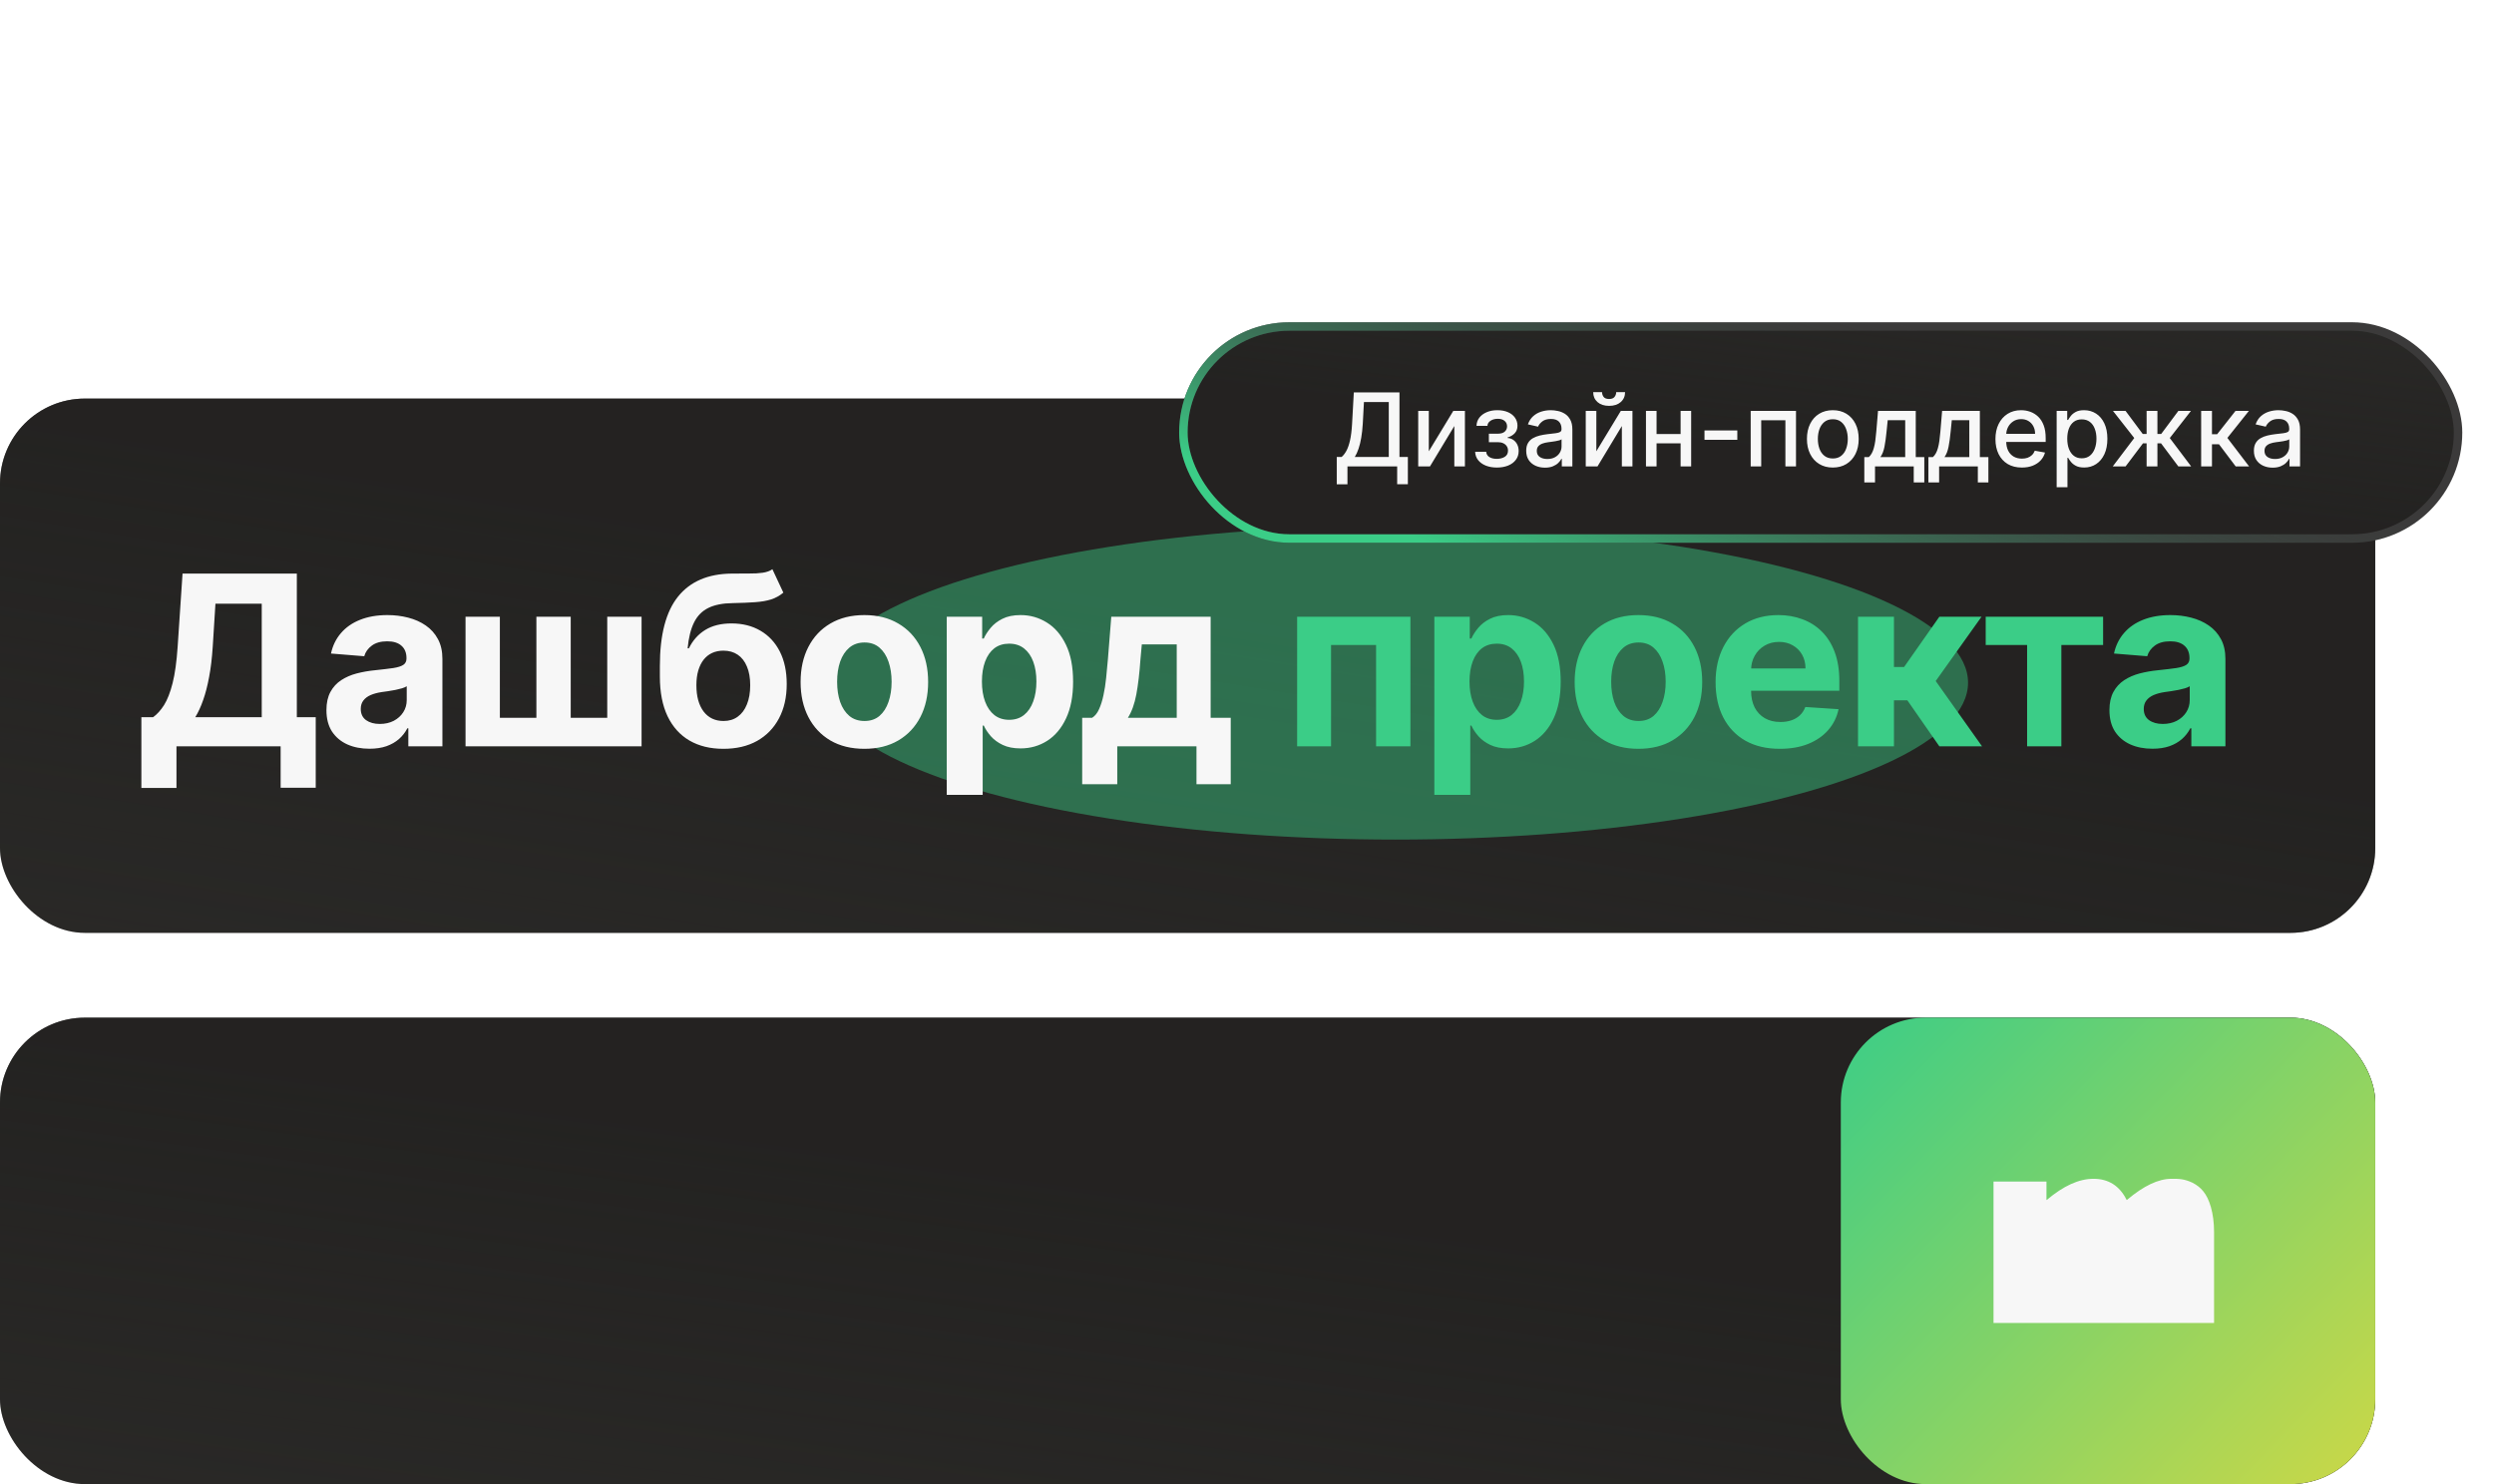 <?xml version="1.0" encoding="UTF-8"?> <svg xmlns="http://www.w3.org/2000/svg" width="294" height="175" viewBox="0 0 294 175" fill="none"> <rect x="280" y="110" width="280" height="63" rx="10" transform="rotate(180 280 110)" fill="#2C2B29"></rect> <rect x="280" y="110" width="280" height="63" rx="10" transform="rotate(180 280 110)" fill="url(#paint0_linear_8_952)" fill-opacity="0.6"></rect> <mask id="mask0_8_952" style="mask-type:alpha" maskUnits="userSpaceOnUse" x="0" y="47" width="280" height="63"> <rect x="280" y="110" width="280" height="63" rx="10" transform="rotate(180 280 110)" fill="#2C2B29"></rect> <rect x="280" y="110" width="280" height="63" rx="10" transform="rotate(180 280 110)" fill="url(#paint1_linear_8_952)" fill-opacity="0.6"></rect> </mask> <g mask="url(#mask0_8_952)"> <g filter="url(#filter0_f_8_952)"> <ellipse cx="136.007" cy="13.733" rx="162.007" ry="21.58" transform="rotate(180 136.007 13.733)" fill="#3BCD87"></ellipse> </g> </g> <g filter="url(#filter1_f_8_952)"> <ellipse cx="164.5" cy="80.5" rx="67.5" ry="18.5" transform="rotate(180 164.5 80.5)" fill="#3BCD87" fill-opacity="0.45"></ellipse> </g> <path d="M16.666 92.912V84.57H18.049C18.519 84.231 18.95 83.754 19.341 83.138C19.732 82.515 20.067 81.656 20.345 80.562C20.624 79.462 20.823 78.024 20.942 76.247L21.519 67.636H34.992V84.57H37.219V92.892H33.083V88H20.803V92.912H16.666ZM23.02 84.57H30.855V71.186H25.397L25.078 76.247C24.992 77.593 24.85 78.786 24.651 79.827C24.459 80.867 24.223 81.779 23.945 82.561C23.673 83.337 23.365 84.006 23.02 84.57ZM43.552 88.288C42.578 88.288 41.709 88.119 40.947 87.781C40.185 87.437 39.581 86.93 39.137 86.26C38.7 85.584 38.481 84.742 38.481 83.734C38.481 82.886 38.637 82.173 38.948 81.597C39.26 81.02 39.684 80.556 40.221 80.204C40.758 79.853 41.368 79.588 42.051 79.409C42.74 79.23 43.463 79.104 44.218 79.031C45.107 78.938 45.822 78.852 46.366 78.773C46.91 78.687 47.304 78.561 47.549 78.395C47.794 78.229 47.917 77.984 47.917 77.659V77.599C47.917 76.97 47.718 76.483 47.321 76.138C46.929 75.793 46.373 75.621 45.65 75.621C44.888 75.621 44.281 75.79 43.831 76.128C43.38 76.459 43.081 76.877 42.936 77.381L39.018 77.062C39.217 76.135 39.608 75.332 40.191 74.656C40.775 73.974 41.527 73.45 42.448 73.085C43.376 72.714 44.45 72.528 45.67 72.528C46.519 72.528 47.331 72.628 48.106 72.827C48.888 73.026 49.581 73.334 50.184 73.751C50.794 74.169 51.275 74.706 51.626 75.362C51.977 76.012 52.153 76.791 52.153 77.699V88H48.136V85.882H48.017C47.771 86.359 47.443 86.78 47.032 87.145C46.621 87.503 46.127 87.785 45.551 87.99C44.974 88.189 44.308 88.288 43.552 88.288ZM44.765 85.365C45.388 85.365 45.938 85.242 46.416 84.997C46.893 84.745 47.267 84.407 47.539 83.983C47.811 83.559 47.947 83.078 47.947 82.541V80.921C47.814 81.007 47.632 81.086 47.4 81.159C47.175 81.225 46.919 81.288 46.635 81.348C46.349 81.401 46.064 81.451 45.779 81.497C45.494 81.537 45.236 81.573 45.004 81.606C44.507 81.68 44.072 81.796 43.701 81.954C43.33 82.114 43.042 82.329 42.836 82.601C42.631 82.866 42.528 83.197 42.528 83.595C42.528 84.172 42.737 84.613 43.154 84.918C43.579 85.216 44.116 85.365 44.765 85.365ZM54.879 72.727H58.926V84.639H63.231V72.727H67.278V84.639H71.584V72.727H75.631V88H54.879V72.727ZM91.052 67.119L92.344 69.883C91.913 70.242 91.436 70.507 90.913 70.679C90.389 70.845 89.763 70.954 89.033 71.007C88.311 71.06 87.429 71.097 86.388 71.117C85.209 71.13 84.247 71.319 83.505 71.683C82.763 72.048 82.199 72.621 81.815 73.403C81.43 74.179 81.178 75.193 81.059 76.446H81.208C81.665 75.511 82.308 74.789 83.137 74.278C83.972 73.768 85.003 73.513 86.229 73.513C87.529 73.513 88.665 73.798 89.64 74.368C90.621 74.938 91.383 75.757 91.927 76.824C92.47 77.891 92.742 79.171 92.742 80.662C92.742 82.213 92.437 83.562 91.827 84.709C91.224 85.849 90.366 86.734 89.252 87.364C88.138 87.987 86.813 88.298 85.275 88.298C83.73 88.298 82.398 87.974 81.278 87.324C80.164 86.674 79.302 85.716 78.692 84.45C78.089 83.184 77.788 81.626 77.788 79.777V78.524C77.788 74.845 78.504 72.117 79.935 70.341C81.367 68.564 83.472 67.663 86.249 67.636C87.005 67.623 87.688 67.62 88.297 67.626C88.907 67.633 89.441 67.603 89.898 67.537C90.362 67.471 90.747 67.331 91.052 67.119ZM85.295 85.017C85.944 85.017 86.501 84.848 86.965 84.51C87.436 84.172 87.797 83.688 88.049 83.058C88.308 82.428 88.437 81.676 88.437 80.801C88.437 79.933 88.308 79.197 88.049 78.594C87.797 77.984 87.436 77.52 86.965 77.202C86.495 76.883 85.931 76.724 85.275 76.724C84.784 76.724 84.343 76.814 83.952 76.993C83.561 77.172 83.227 77.437 82.948 77.788C82.676 78.133 82.464 78.561 82.312 79.071C82.166 79.575 82.093 80.151 82.093 80.801C82.093 82.107 82.375 83.138 82.938 83.894C83.508 84.642 84.294 85.017 85.295 85.017ZM101.894 88.298C100.35 88.298 99.014 87.97 97.887 87.314C96.767 86.651 95.902 85.73 95.292 84.55C94.682 83.363 94.377 81.988 94.377 80.423C94.377 78.846 94.682 77.467 95.292 76.287C95.902 75.1 96.767 74.179 97.887 73.523C99.014 72.86 100.35 72.528 101.894 72.528C103.439 72.528 104.771 72.86 105.891 73.523C107.018 74.179 107.887 75.1 108.496 76.287C109.106 77.467 109.411 78.846 109.411 80.423C109.411 81.988 109.106 83.363 108.496 84.55C107.887 85.73 107.018 86.651 105.891 87.314C104.771 87.97 103.439 88.298 101.894 88.298ZM101.914 85.017C102.617 85.017 103.203 84.818 103.674 84.421C104.145 84.016 104.499 83.466 104.738 82.77C104.983 82.074 105.106 81.282 105.106 80.394C105.106 79.505 104.983 78.713 104.738 78.017C104.499 77.321 104.145 76.771 103.674 76.367C103.203 75.962 102.617 75.76 101.914 75.76C101.205 75.76 100.608 75.962 100.124 76.367C99.647 76.771 99.286 77.321 99.04 78.017C98.802 78.713 98.683 79.505 98.683 80.394C98.683 81.282 98.802 82.074 99.04 82.77C99.286 83.466 99.647 84.016 100.124 84.421C100.608 84.818 101.205 85.017 101.914 85.017ZM111.605 93.727V72.727H115.782V75.293H115.97C116.156 74.882 116.425 74.464 116.776 74.04C117.134 73.609 117.598 73.251 118.168 72.966C118.745 72.674 119.461 72.528 120.316 72.528C121.429 72.528 122.457 72.82 123.398 73.403C124.339 73.98 125.092 74.852 125.655 76.019C126.219 77.178 126.5 78.633 126.5 80.383C126.5 82.087 126.225 83.526 125.675 84.699C125.131 85.865 124.389 86.751 123.448 87.354C122.513 87.95 121.466 88.249 120.306 88.249C119.484 88.249 118.784 88.113 118.208 87.841C117.638 87.569 117.17 87.228 116.806 86.817C116.441 86.399 116.163 85.978 115.97 85.554H115.841V93.727H111.605ZM115.752 80.364C115.752 81.272 115.878 82.064 116.13 82.74C116.381 83.416 116.746 83.943 117.223 84.321C117.701 84.692 118.281 84.878 118.963 84.878C119.653 84.878 120.236 84.689 120.713 84.311C121.191 83.927 121.552 83.396 121.797 82.72C122.049 82.037 122.175 81.252 122.175 80.364C122.175 79.482 122.052 78.706 121.807 78.037C121.562 77.367 121.201 76.844 120.723 76.466C120.246 76.088 119.659 75.899 118.963 75.899C118.274 75.899 117.691 76.081 117.213 76.446C116.743 76.811 116.381 77.328 116.13 77.997C115.878 78.667 115.752 79.456 115.752 80.364ZM127.571 92.474V84.639H128.744C129.082 84.427 129.354 84.089 129.56 83.625C129.772 83.161 129.944 82.614 130.077 81.984C130.216 81.355 130.322 80.675 130.395 79.946C130.474 79.21 130.544 78.468 130.604 77.719L131.001 72.727H142.714V84.639H145.081V92.474H141.044V88H131.707V92.474H127.571ZM132.96 84.639H138.717V75.989H134.601L134.442 77.719C134.329 79.349 134.167 80.735 133.955 81.875C133.742 83.008 133.411 83.93 132.96 84.639Z" fill="#F7F7F7"></path> <path d="M152.91 88V72.727H166.264V88H162.217V76.058H156.907V88H152.91ZM169.084 93.727V72.727H173.26V75.293H173.449C173.635 74.882 173.903 74.464 174.255 74.04C174.613 73.609 175.077 73.251 175.647 72.966C176.223 72.674 176.939 72.528 177.794 72.528C178.908 72.528 179.936 72.82 180.877 73.403C181.818 73.98 182.57 74.852 183.134 76.019C183.697 77.178 183.979 78.633 183.979 80.383C183.979 82.087 183.704 83.526 183.154 84.699C182.61 85.865 181.868 86.751 180.927 87.354C179.992 87.95 178.945 88.249 177.784 88.249C176.962 88.249 176.263 88.113 175.686 87.841C175.116 87.569 174.649 87.228 174.284 86.817C173.92 86.399 173.641 85.978 173.449 85.554H173.32V93.727H169.084ZM173.23 80.364C173.23 81.272 173.356 82.064 173.608 82.74C173.86 83.416 174.225 83.943 174.702 84.321C175.179 84.692 175.759 84.878 176.442 84.878C177.132 84.878 177.715 84.689 178.192 84.311C178.669 83.927 179.031 83.396 179.276 82.72C179.528 82.037 179.654 81.252 179.654 80.364C179.654 79.482 179.531 78.706 179.286 78.037C179.041 77.367 178.679 76.844 178.202 76.466C177.725 76.088 177.138 75.899 176.442 75.899C175.753 75.899 175.169 76.081 174.692 76.446C174.221 76.811 173.86 77.328 173.608 77.997C173.356 78.667 173.23 79.456 173.23 80.364ZM193.143 88.298C191.599 88.298 190.263 87.97 189.136 87.314C188.016 86.651 187.151 85.73 186.541 84.55C185.931 83.363 185.626 81.988 185.626 80.423C185.626 78.846 185.931 77.467 186.541 76.287C187.151 75.1 188.016 74.179 189.136 73.523C190.263 72.86 191.599 72.528 193.143 72.528C194.688 72.528 196.02 72.86 197.141 73.523C198.268 74.179 199.136 75.1 199.746 76.287C200.356 77.467 200.661 78.846 200.661 80.423C200.661 81.988 200.356 83.363 199.746 84.55C199.136 85.73 198.268 86.651 197.141 87.314C196.02 87.97 194.688 88.298 193.143 88.298ZM193.163 85.017C193.866 85.017 194.453 84.818 194.923 84.421C195.394 84.016 195.749 83.466 195.987 82.77C196.233 82.074 196.355 81.282 196.355 80.394C196.355 79.505 196.233 78.713 195.987 78.017C195.749 77.321 195.394 76.771 194.923 76.367C194.453 75.962 193.866 75.76 193.163 75.76C192.454 75.76 191.858 75.962 191.374 76.367C190.896 76.771 190.535 77.321 190.29 78.017C190.051 78.713 189.932 79.505 189.932 80.394C189.932 81.282 190.051 82.074 190.29 82.77C190.535 83.466 190.896 84.016 191.374 84.421C191.858 84.818 192.454 85.017 193.163 85.017ZM209.815 88.298C208.244 88.298 206.892 87.98 205.758 87.344C204.631 86.701 203.763 85.793 203.153 84.619C202.543 83.439 202.238 82.044 202.238 80.433C202.238 78.862 202.543 77.483 203.153 76.297C203.763 75.11 204.621 74.186 205.728 73.523C206.842 72.86 208.148 72.528 209.646 72.528C210.654 72.528 211.592 72.691 212.46 73.016C213.335 73.334 214.097 73.814 214.747 74.457C215.403 75.1 215.914 75.909 216.278 76.883C216.643 77.851 216.825 78.985 216.825 80.284V81.447H203.929V78.822H212.838C212.838 78.213 212.705 77.672 212.44 77.202C212.175 76.731 211.807 76.363 211.336 76.098C210.872 75.826 210.332 75.69 209.716 75.69C209.073 75.69 208.503 75.84 208.005 76.138C207.515 76.43 207.13 76.824 206.852 77.321C206.574 77.812 206.431 78.358 206.424 78.962V81.457C206.424 82.213 206.564 82.866 206.842 83.416C207.127 83.966 207.528 84.391 208.045 84.689C208.562 84.987 209.175 85.136 209.885 85.136C210.355 85.136 210.786 85.07 211.177 84.938C211.568 84.805 211.903 84.606 212.182 84.341C212.46 84.076 212.672 83.751 212.818 83.367L216.735 83.625C216.537 84.566 216.129 85.388 215.512 86.091C214.903 86.787 214.114 87.331 213.146 87.722C212.185 88.106 211.074 88.298 209.815 88.298ZM219.029 88V72.727H223.265V78.653H224.458L228.614 72.727H233.586L228.187 80.304L233.646 88H228.614L224.846 82.581H223.265V88H219.029ZM234.08 76.058V72.727H247.921V76.058H242.999V88H238.962V76.058H234.08ZM253.737 88.288C252.763 88.288 251.894 88.119 251.132 87.781C250.37 87.437 249.766 86.93 249.322 86.26C248.885 85.584 248.666 84.742 248.666 83.734C248.666 82.886 248.822 82.173 249.133 81.597C249.445 81.02 249.869 80.556 250.406 80.204C250.943 79.853 251.553 79.588 252.236 79.409C252.925 79.23 253.647 79.104 254.403 79.031C255.291 78.938 256.007 78.852 256.551 78.773C257.094 78.687 257.489 78.561 257.734 78.395C257.979 78.229 258.102 77.984 258.102 77.659V77.599C258.102 76.97 257.903 76.483 257.505 76.138C257.114 75.793 256.558 75.621 255.835 75.621C255.073 75.621 254.466 75.79 254.015 76.128C253.565 76.459 253.266 76.877 253.12 77.381L249.203 77.062C249.402 76.135 249.793 75.332 250.376 74.656C250.959 73.974 251.712 73.45 252.633 73.085C253.561 72.714 254.635 72.528 255.855 72.528C256.703 72.528 257.515 72.628 258.291 72.827C259.073 73.026 259.766 73.334 260.369 73.751C260.979 74.169 261.459 74.706 261.811 75.362C262.162 76.012 262.338 76.791 262.338 77.699V88H258.321V85.882H258.201C257.956 86.359 257.628 86.78 257.217 87.145C256.806 87.503 256.312 87.785 255.736 87.99C255.159 88.189 254.493 88.288 253.737 88.288ZM254.95 85.365C255.573 85.365 256.123 85.242 256.601 84.997C257.078 84.745 257.452 84.407 257.724 83.983C257.996 83.559 258.132 83.078 258.132 82.541V80.921C257.999 81.007 257.817 81.086 257.585 81.159C257.36 81.225 257.104 81.288 256.819 81.348C256.534 81.401 256.249 81.451 255.964 81.497C255.679 81.537 255.421 81.573 255.189 81.606C254.691 81.68 254.257 81.796 253.886 81.954C253.515 82.114 253.227 82.329 253.021 82.601C252.816 82.866 252.713 83.197 252.713 83.595C252.713 84.172 252.922 84.613 253.339 84.918C253.763 85.216 254.3 85.365 254.95 85.365Z" fill="#3BCD87"></path> <rect x="280" y="175" width="280" height="55" rx="10" transform="rotate(180 280 175)" fill="#2C2B29"></rect> <rect x="280" y="175" width="280" height="55" rx="10" transform="rotate(180 280 175)" fill="url(#paint2_linear_8_952)" fill-opacity="0.6"></rect> <mask id="mask1_8_952" style="mask-type:alpha" maskUnits="userSpaceOnUse" x="0" y="120" width="281" height="55"> <rect x="280" y="175" width="280" height="55" rx="10" transform="rotate(180 280 175)" fill="#2C2B29"></rect> <rect x="280" y="175" width="280" height="55" rx="10" transform="rotate(180 280 175)" fill="url(#paint3_linear_8_952)" fill-opacity="0.6"></rect> </mask> <g mask="url(#mask1_8_952)"> <g filter="url(#filter2_f_8_952)"> <ellipse cx="136.007" cy="45.117" rx="162.007" ry="29.116" transform="rotate(180 136.007 45.117)" fill="#3BCD87"></ellipse> </g> </g> <rect x="217" y="120" width="63" height="55" rx="10" fill="url(#paint4_linear_8_952)"></rect> <path d="M258.454 139.461C257.468 139 256.852 139 255.99 139C254.429 139 252.704 139.829 250.732 141.488H250.691C249.87 139.829 248.555 139 246.789 139C245.064 139 243.257 139.829 241.285 141.488H241.244V139.322H235.001V156H261.001V145.266C261.001 143.008 260.426 141.304 259.727 140.474C259.399 140.06 258.988 139.737 258.454 139.461Z" fill="#F7F7F7"></path> <rect x="139.5" y="38.5" width="150.261" height="25" rx="12.5" fill="#2C2B29"></rect> <rect x="139.5" y="38.5" width="150.261" height="25" rx="12.5" fill="url(#paint5_linear_8_952)" fill-opacity="0.6"></rect> <path d="M157.581 57.109V53.883H158.156C158.352 53.719 158.535 53.484 158.706 53.18C158.876 52.876 159.021 52.466 159.141 51.949C159.26 51.432 159.342 50.769 159.388 49.959L159.592 46.273H164.974V53.883H165.963V57.097H164.702V55H158.842V57.109H157.581ZM159.707 53.883H163.713V47.406H160.785L160.649 49.959C160.612 50.575 160.551 51.129 160.466 51.621C160.383 52.112 160.277 52.547 160.146 52.925C160.018 53.3 159.872 53.619 159.707 53.883ZM168.432 53.215L171.317 48.455H172.689V55H171.44V50.236L168.568 55H167.183V48.455H168.432V53.215ZM173.894 53.27H175.198C175.215 53.537 175.336 53.743 175.56 53.888C175.788 54.033 176.082 54.105 176.442 54.105C176.809 54.105 177.121 54.027 177.38 53.871C177.638 53.712 177.768 53.466 177.768 53.133C177.768 52.935 177.718 52.761 177.619 52.614C177.522 52.463 177.384 52.347 177.205 52.264C177.029 52.182 176.82 52.141 176.579 52.141H175.513V51.139H176.579C176.94 51.139 177.209 51.057 177.388 50.892C177.567 50.727 177.657 50.521 177.657 50.274C177.657 50.007 177.56 49.793 177.367 49.631C177.177 49.466 176.911 49.383 176.57 49.383C176.224 49.383 175.935 49.462 175.705 49.618C175.475 49.771 175.354 49.97 175.343 50.215H174.056C174.065 49.848 174.175 49.527 174.388 49.251C174.604 48.973 174.894 48.757 175.258 48.604C175.624 48.447 176.04 48.369 176.506 48.369C176.992 48.369 177.413 48.447 177.768 48.604C178.123 48.76 178.397 48.976 178.59 49.251C178.786 49.527 178.884 49.844 178.884 50.202C178.884 50.562 178.776 50.858 178.56 51.088C178.347 51.315 178.069 51.479 177.725 51.578V51.646C177.978 51.663 178.202 51.74 178.398 51.876C178.594 52.013 178.748 52.193 178.859 52.418C178.969 52.642 179.025 52.896 179.025 53.18C179.025 53.581 178.914 53.928 178.692 54.22C178.474 54.513 178.17 54.739 177.78 54.898C177.394 55.054 176.952 55.132 176.455 55.132C175.972 55.132 175.539 55.057 175.155 54.906C174.775 54.753 174.472 54.537 174.248 54.258C174.026 53.98 173.908 53.651 173.894 53.27ZM182.125 55.145C181.711 55.145 181.336 55.068 181 54.915C180.665 54.758 180.399 54.533 180.203 54.237C180.01 53.942 179.914 53.58 179.914 53.151C179.914 52.781 179.985 52.477 180.127 52.239C180.269 52 180.461 51.811 180.702 51.672C180.944 51.533 181.213 51.428 181.512 51.356C181.81 51.285 182.114 51.231 182.424 51.195C182.816 51.149 183.134 51.112 183.378 51.084C183.622 51.053 183.8 51.003 183.911 50.935C184.022 50.867 184.077 50.756 184.077 50.602V50.572C184.077 50.2 183.972 49.912 183.762 49.707C183.554 49.503 183.245 49.401 182.833 49.401C182.404 49.401 182.066 49.496 181.819 49.686C181.574 49.874 181.405 50.082 181.311 50.312L180.114 50.04C180.256 49.642 180.463 49.321 180.736 49.077C181.012 48.83 181.328 48.651 181.686 48.54C182.044 48.426 182.421 48.369 182.816 48.369C183.077 48.369 183.354 48.401 183.647 48.463C183.942 48.523 184.218 48.633 184.473 48.795C184.732 48.957 184.944 49.189 185.108 49.49C185.273 49.788 185.355 50.176 185.355 50.653V55H184.111V54.105H184.06C183.978 54.27 183.854 54.432 183.689 54.591C183.524 54.75 183.313 54.882 183.054 54.987C182.796 55.092 182.486 55.145 182.125 55.145ZM182.402 54.122C182.755 54.122 183.056 54.053 183.306 53.913C183.559 53.774 183.75 53.592 183.881 53.368C184.015 53.141 184.081 52.898 184.081 52.639V51.795C184.036 51.841 183.948 51.883 183.817 51.923C183.689 51.96 183.543 51.993 183.378 52.021C183.213 52.047 183.053 52.071 182.897 52.094C182.74 52.114 182.61 52.131 182.505 52.145C182.257 52.176 182.032 52.229 181.827 52.303C181.625 52.376 181.463 52.483 181.341 52.622C181.222 52.758 181.162 52.94 181.162 53.168C181.162 53.483 181.279 53.722 181.512 53.883C181.745 54.043 182.042 54.122 182.402 54.122ZM188.181 53.215L191.066 48.455H192.438V55H191.19V50.236L188.317 55H186.933V48.455H188.181V53.215ZM190.521 46.239H191.569C191.569 46.719 191.398 47.109 191.058 47.41C190.719 47.709 190.262 47.858 189.685 47.858C189.112 47.858 188.656 47.709 188.317 47.41C187.979 47.109 187.81 46.719 187.81 46.239H188.854C188.854 46.452 188.917 46.641 189.042 46.805C189.167 46.967 189.381 47.048 189.685 47.048C189.984 47.048 190.197 46.967 190.325 46.805C190.455 46.644 190.521 46.455 190.521 46.239ZM198.467 51.178V52.281H194.922V51.178H198.467ZM195.28 48.455V55H194.031V48.455H195.28ZM199.358 48.455V55H198.114V48.455H199.358ZM204.799 50.76V51.864H200.93V50.76H204.799ZM206.377 55V48.455H211.717V55H210.468V49.554H207.617V55H206.377ZM216.057 55.132C215.444 55.132 214.908 54.992 214.451 54.71C213.993 54.429 213.638 54.035 213.385 53.53C213.133 53.024 213.006 52.433 213.006 51.757C213.006 51.078 213.133 50.484 213.385 49.976C213.638 49.467 213.993 49.072 214.451 48.791C214.908 48.51 215.444 48.369 216.057 48.369C216.671 48.369 217.206 48.51 217.664 48.791C218.121 49.072 218.476 49.467 218.729 49.976C218.982 50.484 219.108 51.078 219.108 51.757C219.108 52.433 218.982 53.024 218.729 53.53C218.476 54.035 218.121 54.429 217.664 54.71C217.206 54.992 216.671 55.132 216.057 55.132ZM216.062 54.062C216.459 54.062 216.789 53.957 217.05 53.747C217.312 53.537 217.505 53.257 217.63 52.908C217.758 52.558 217.822 52.173 217.822 51.753C217.822 51.335 217.758 50.952 217.63 50.602C217.505 50.25 217.312 49.967 217.05 49.754C216.789 49.541 216.459 49.435 216.062 49.435C215.661 49.435 215.329 49.541 215.064 49.754C214.803 49.967 214.608 50.25 214.481 50.602C214.356 50.952 214.293 51.335 214.293 51.753C214.293 52.173 214.356 52.558 214.481 52.908C214.608 53.257 214.803 53.537 215.064 53.747C215.329 53.957 215.661 54.062 216.062 54.062ZM219.771 56.888V53.896H220.304C220.44 53.771 220.556 53.622 220.649 53.449C220.746 53.276 220.827 53.07 220.892 52.831C220.96 52.592 221.017 52.314 221.063 51.996C221.108 51.675 221.148 51.308 221.182 50.896L221.387 48.455H225.835V53.896H226.841V56.888H225.597V55H221.033V56.888H219.771ZM221.668 53.896H224.591V49.545H222.529L222.392 50.896C222.327 51.584 222.244 52.18 222.145 52.686C222.046 53.189 221.887 53.592 221.668 53.896ZM227.327 56.888V53.896H227.86C227.996 53.771 228.111 53.622 228.205 53.449C228.302 53.276 228.383 53.07 228.448 52.831C228.516 52.592 228.573 52.314 228.618 51.996C228.664 51.675 228.704 51.308 228.738 50.896L228.942 48.455H233.391V53.896H234.397V56.888H233.153V55H228.589V56.888H227.327ZM229.224 53.896H232.147V49.545H230.084L229.948 50.896C229.883 51.584 229.8 52.18 229.701 52.686C229.601 53.189 229.442 53.592 229.224 53.896ZM238.343 55.132C237.698 55.132 237.143 54.994 236.677 54.719C236.214 54.44 235.856 54.05 235.603 53.547C235.353 53.041 235.228 52.449 235.228 51.77C235.228 51.099 235.353 50.508 235.603 49.997C235.856 49.486 236.208 49.087 236.66 48.8C237.115 48.513 237.646 48.369 238.254 48.369C238.623 48.369 238.981 48.43 239.328 48.553C239.674 48.675 239.985 48.867 240.261 49.128C240.536 49.389 240.754 49.729 240.913 50.146C241.072 50.561 241.151 51.065 241.151 51.659V52.111H235.948V51.156H239.903C239.903 50.821 239.835 50.524 239.698 50.266C239.562 50.004 239.37 49.798 239.123 49.648C238.879 49.497 238.592 49.422 238.262 49.422C237.904 49.422 237.592 49.51 237.325 49.686C237.061 49.859 236.856 50.087 236.711 50.368C236.569 50.646 236.498 50.949 236.498 51.276V52.021C236.498 52.459 236.575 52.831 236.728 53.138C236.884 53.445 237.102 53.679 237.38 53.841C237.659 54 237.984 54.08 238.356 54.08C238.598 54.08 238.818 54.045 239.017 53.977C239.215 53.906 239.387 53.801 239.532 53.662C239.677 53.523 239.788 53.351 239.865 53.146L241.071 53.364C240.974 53.719 240.801 54.03 240.551 54.297C240.303 54.561 239.992 54.767 239.617 54.915C239.245 55.06 238.821 55.132 238.343 55.132ZM242.445 57.455V48.455H243.69V49.516H243.796C243.87 49.379 243.976 49.222 244.116 49.043C244.255 48.864 244.448 48.707 244.695 48.574C244.942 48.438 245.269 48.369 245.675 48.369C246.204 48.369 246.675 48.503 247.09 48.77C247.505 49.037 247.83 49.422 248.066 49.925C248.305 50.428 248.424 51.033 248.424 51.74C248.424 52.447 248.306 53.054 248.07 53.56C247.834 54.062 247.511 54.45 247.099 54.723C246.687 54.993 246.217 55.128 245.688 55.128C245.29 55.128 244.965 55.061 244.712 54.928C244.462 54.794 244.266 54.638 244.124 54.459C243.982 54.28 243.873 54.121 243.796 53.981H243.719V57.455H242.445ZM243.694 51.727C243.694 52.188 243.761 52.591 243.894 52.938C244.028 53.284 244.221 53.555 244.474 53.751C244.726 53.945 245.036 54.041 245.403 54.041C245.783 54.041 246.101 53.94 246.357 53.739C246.613 53.534 246.806 53.257 246.937 52.908C247.07 52.558 247.137 52.165 247.137 51.727C247.137 51.295 247.072 50.908 246.941 50.564C246.813 50.22 246.62 49.949 246.361 49.75C246.106 49.551 245.786 49.452 245.403 49.452C245.033 49.452 244.721 49.547 244.465 49.737C244.212 49.928 244.02 50.193 243.89 50.534C243.759 50.875 243.694 51.273 243.694 51.727ZM249.056 55L251.592 51.651L249.086 48.455H250.569L252.593 51.173H253.049V48.455H254.323V51.173H254.766L256.79 48.455H258.273L255.78 51.651L258.303 55H256.79L254.749 52.273H254.323V55H253.049V52.273H252.623L250.569 55H249.056ZM259.479 55V48.455H260.753V51.199H261.366L263.527 48.455H265.104L262.568 51.638L265.133 55H263.552L261.579 52.383H260.753V55H259.479ZM267.908 55.145C267.493 55.145 267.118 55.068 266.783 54.915C266.448 54.758 266.182 54.533 265.986 54.237C265.793 53.942 265.696 53.58 265.696 53.151C265.696 52.781 265.767 52.477 265.909 52.239C266.051 52 266.243 51.811 266.485 51.672C266.726 51.533 266.996 51.428 267.294 51.356C267.593 51.285 267.897 51.231 268.206 51.195C268.598 51.149 268.917 51.112 269.161 51.084C269.405 51.053 269.583 51.003 269.694 50.935C269.804 50.867 269.86 50.756 269.86 50.602V50.572C269.86 50.2 269.755 49.912 269.544 49.707C269.337 49.503 269.027 49.401 268.615 49.401C268.186 49.401 267.848 49.496 267.601 49.686C267.357 49.874 267.188 50.082 267.094 50.312L265.897 50.04C266.039 49.642 266.246 49.321 266.519 49.077C266.794 48.83 267.111 48.651 267.469 48.54C267.827 48.426 268.203 48.369 268.598 48.369C268.86 48.369 269.137 48.401 269.429 48.463C269.725 48.523 270 48.633 270.256 48.795C270.515 48.957 270.726 49.189 270.891 49.49C271.056 49.788 271.138 50.176 271.138 50.653V55H269.894V54.105H269.843C269.76 54.27 269.637 54.432 269.472 54.591C269.307 54.75 269.095 54.882 268.837 54.987C268.578 55.092 268.269 55.145 267.908 55.145ZM268.185 54.122C268.537 54.122 268.838 54.053 269.088 53.913C269.341 53.774 269.533 53.592 269.664 53.368C269.797 53.141 269.864 52.898 269.864 52.639V51.795C269.819 51.841 269.73 51.883 269.6 51.923C269.472 51.96 269.326 51.993 269.161 52.021C268.996 52.047 268.836 52.071 268.679 52.094C268.523 52.114 268.392 52.131 268.287 52.145C268.04 52.176 267.814 52.229 267.61 52.303C267.408 52.376 267.246 52.483 267.124 52.622C267.005 52.758 266.945 52.94 266.945 53.168C266.945 53.483 267.061 53.722 267.294 53.883C267.527 54.043 267.824 54.122 268.185 54.122Z" fill="#F7F7F7"></path> <rect x="139.5" y="38.5" width="150.261" height="25" rx="12.5" stroke="#3B3A3A"></rect> <rect x="139.5" y="38.5" width="150.261" height="25" rx="12.5" stroke="url(#paint6_linear_8_952)"></rect> <defs> <filter id="filter0_f_8_952" x="-142" y="-123.847" width="556.014" height="275.161" filterUnits="userSpaceOnUse" color-interpolation-filters="sRGB"> <feFlood flood-opacity="0" result="BackgroundImageFix"></feFlood> <feBlend mode="normal" in="SourceGraphic" in2="BackgroundImageFix" result="shape"></feBlend> <feGaussianBlur stdDeviation="58" result="effect1_foregroundBlur_8_952"></feGaussianBlur> </filter> <filter id="filter1_f_8_952" x="35" y="0" width="259" height="161" filterUnits="userSpaceOnUse" color-interpolation-filters="sRGB"> <feFlood flood-opacity="0" result="BackgroundImageFix"></feFlood> <feBlend mode="normal" in="SourceGraphic" in2="BackgroundImageFix" result="shape"></feBlend> <feGaussianBlur stdDeviation="31" result="effect1_foregroundBlur_8_952"></feGaussianBlur> </filter> <filter id="filter2_f_8_952" x="-142" y="-100" width="556.014" height="290.233" filterUnits="userSpaceOnUse" color-interpolation-filters="sRGB"> <feFlood flood-opacity="0" result="BackgroundImageFix"></feFlood> <feBlend mode="normal" in="SourceGraphic" in2="BackgroundImageFix" result="shape"></feBlend> <feGaussianBlur stdDeviation="58" result="effect1_foregroundBlur_8_952"></feGaussianBlur> </filter> <linearGradient id="paint0_linear_8_952" x1="412.237" y1="146.931" x2="426.47" y2="58.572" gradientUnits="userSpaceOnUse"> <stop stop-color="#1E1D1C"></stop> <stop offset="1" stop-color="#1E1D1C" stop-opacity="0"></stop> </linearGradient> <linearGradient id="paint1_linear_8_952" x1="412.237" y1="146.931" x2="426.47" y2="58.572" gradientUnits="userSpaceOnUse"> <stop stop-color="#1E1D1C"></stop> <stop offset="1" stop-color="#1E1D1C" stop-opacity="0"></stop> </linearGradient> <linearGradient id="paint2_linear_8_952" x1="412.237" y1="207.241" x2="423.151" y2="129.635" gradientUnits="userSpaceOnUse"> <stop stop-color="#1E1D1C"></stop> <stop offset="1" stop-color="#1E1D1C" stop-opacity="0"></stop> </linearGradient> <linearGradient id="paint3_linear_8_952" x1="412.237" y1="207.241" x2="423.151" y2="129.635" gradientUnits="userSpaceOnUse"> <stop stop-color="#1E1D1C"></stop> <stop offset="1" stop-color="#1E1D1C" stop-opacity="0"></stop> </linearGradient> <linearGradient id="paint4_linear_8_952" x1="291" y1="206.5" x2="209.522" y2="126.888" gradientUnits="userSpaceOnUse"> <stop stop-color="#FFDC30"></stop> <stop offset="1" stop-color="#3BCD87"></stop> </linearGradient> <linearGradient id="paint5_linear_8_952" x1="210.437" y1="53.241" x2="214.972" y2="16.387" gradientUnits="userSpaceOnUse"> <stop stop-color="#1E1D1C"></stop> <stop offset="1" stop-color="#1E1D1C" stop-opacity="0"></stop> </linearGradient> <linearGradient id="paint6_linear_8_952" x1="154.185" y1="58.968" x2="168.56" y2="18.291" gradientUnits="userSpaceOnUse"> <stop stop-color="#3BCD87"></stop> <stop offset="1" stop-color="#3B3A3A" stop-opacity="0"></stop> </linearGradient> </defs> </svg> 
